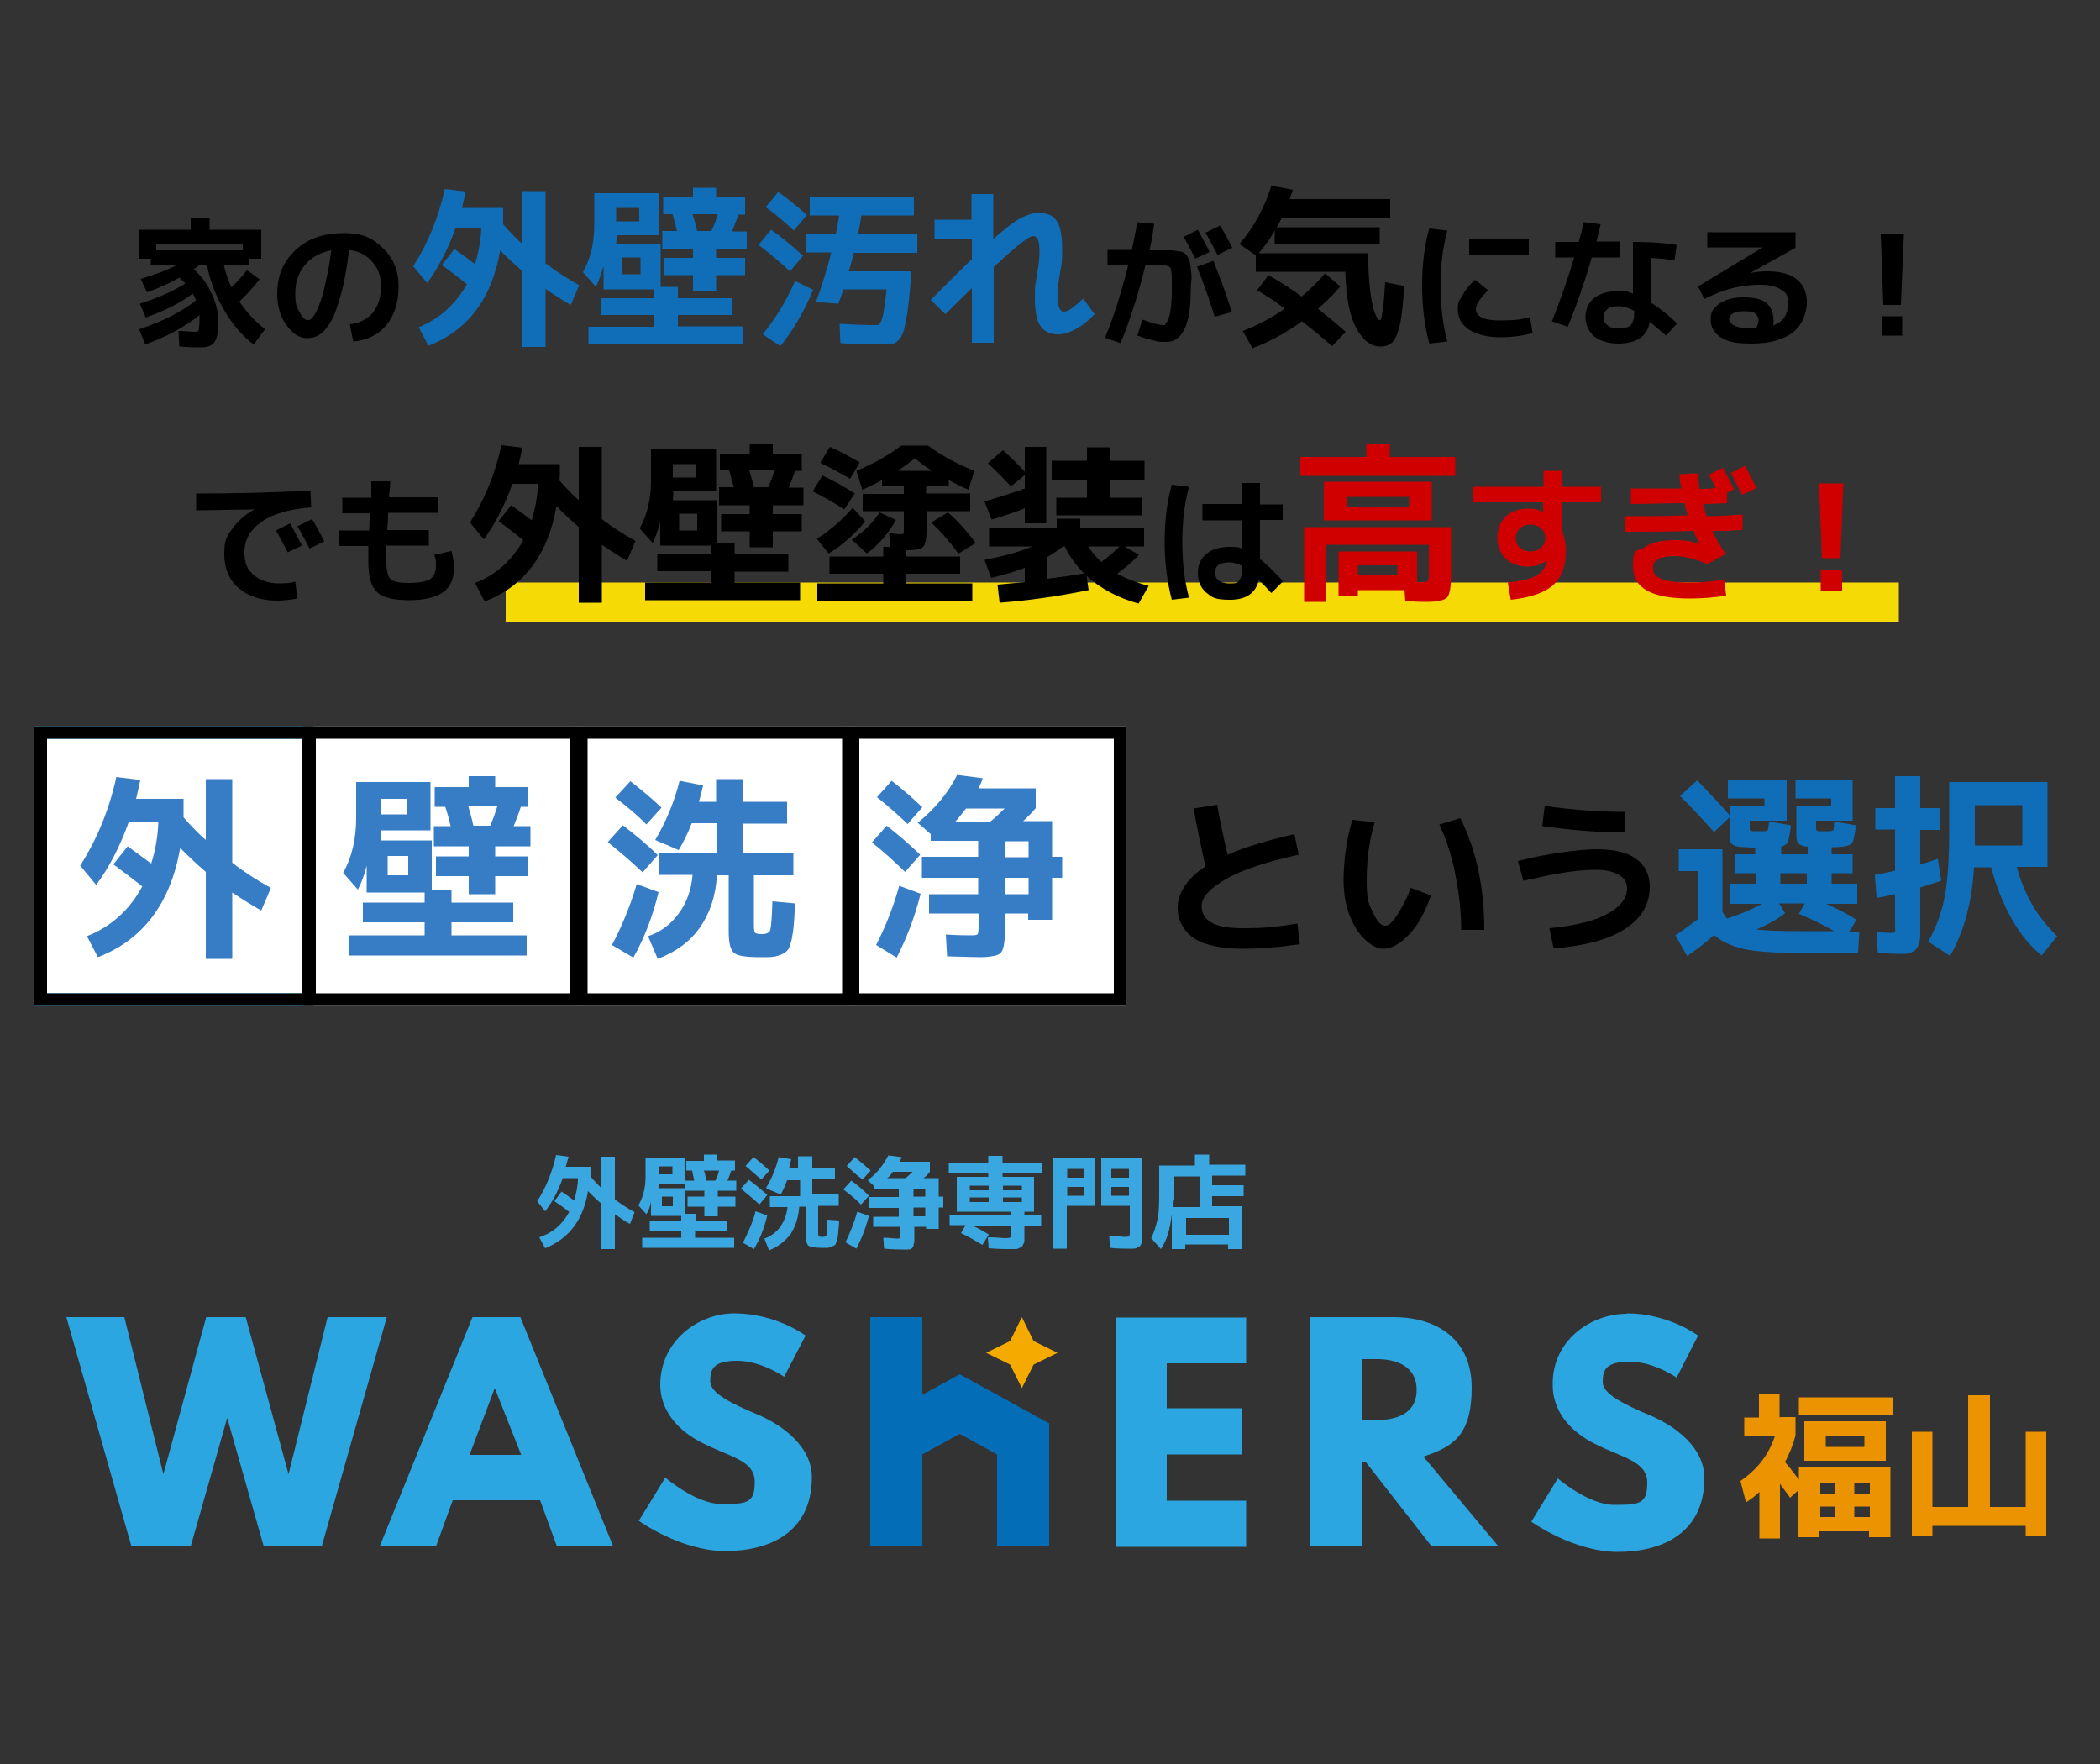 <?xml version="1.0" encoding="UTF-8"?>
<svg id="WASHERS" xmlns="http://www.w3.org/2000/svg" version="1.1" viewBox="0 0 500 420">
  <rect x="0" y="0" width="500" height="420" fill="#333333" stroke="none"/>
  <!-- Generator: Adobe Illustrator 29.8.2, SVG Export Plug-In . SVG Version: 2.1.1 Build 3)  -->
  <defs>
    <style>
      .st0, .st1, .st2 {
        fill: none;
      }

      .st3 {
        fill: #2ca6e0;
      }

      .st4 {
        fill: #0f6eb7;
      }

      .st5 {
        fill: #f5da06;
      }

      .st6 {
        fill: #d10000;
      }

      .st7 {
        fill: #f5aa00;
      }

      .st8 {
        isolation: isolate;
      }

      .st9 {
        fill: #fff;
      }

      .st1 {
        stroke: #0294e0;
      }

      .st1, .st2 {
        stroke-width: 3px;
      }

      .st10 {
        fill: #377dc6;
      }

      .st11 {
        fill: #036eb7;
      }

      .st12 {
        fill: #3aa7e1;
      }

      .st13 {
        fill: #ec9301;
      }

      .st2 {
        stroke: #000;
      }
    </style>
  </defs>
  <g>
    <g>
      <path class="st11" d="M219.6,313.6v18.5l8.9-4.9,21.3,11.7v29.3h-12.4v-21.9l-8.9-4.9-8.9,4.9v21.9h-12.4v-54.6h12.4,0Z"/>
      <g>
        <path class="st3" d="M92.1,313.6l-15.5,54.6h-13.8l-8.7-30.6-8.7,30.6h-14.1l-15.5-54.6h13.8l9.3,37.4,10.2-37.4h9.4l10.2,37.4,9.3-37.4h14.2,0Z"/>
        <path class="st3" d="M123.9,313.6l22.1,54.6h-13.4l-4-11h-20.8l-4,11h-13.4l22.1-54.6h11.4ZM111.9,346.4h12.2l-6.3-15.9-6,15.9h.1Z"/>
        <path class="st3" d="M174.8,312.7c10,0,17,5.3,17,5.3l-5.1,9.8s-5.4-3.8-11.2-3.8-6.4,2.1-6.4,4.9,5.1,5.3,11.3,7.9c6.1,2.6,12.9,7.7,12.9,14.9,0,13.1-10,17.6-20.6,17.6s-20.6-7.2-20.6-7.2l6.3-10.3s7.3,6.3,13.4,6.3,7.9-.2,7.9-5.3-5.9-5.9-12.2-9.1c-6.6-3.2-10.3-8.3-10.3-14,0-10.3,8.9-17,17.7-17h0Z"/>
        <path class="st3" d="M296.7,313.6v11h-18.9v10.7h18v11h-18v11h18.9v11h-31.1v-54.6h31.1Z"/>
        <path class="st3" d="M331.7,313.6c10.6,0,18.7,5.4,18.7,16.8s-4.5,14.1-11.5,16.4l17.8,21.3h-15.9l-15.7-20.1h-.9v20.2h-12.4v-54.6h20-.1ZM324.3,338.1h3.6c4.9,0,9.4-1.7,9.4-7.2s-4.7-7.3-9.4-7.3h-3.6v14.5Z"/>
        <path class="st3" d="M387.3,312.7c10,0,17,5.3,17,5.3l-5.1,10s-5.4-3.8-11.2-3.8-6.4,2.1-6.4,4.9,5.1,5.3,11.3,7.9c6.1,2.6,12.9,7.7,12.9,14.9,0,13.1-10,17.6-20.6,17.6s-20.6-7.2-20.6-7.2l6.3-10.3s7.3,6.3,13.4,6.3,7.9-.2,7.9-5.3-5.9-5.9-12.2-9.1c-6.6-3.2-10.3-8.3-10.3-14-.3-10.5,8.8-17.1,17.7-17.1h0Z"/>
      </g>
      <polygon class="st7" points="243.3 313.6 246.1 319.3 251.8 322.1 246.1 324.9 243.3 330.5 240.5 324.9 234.8 322.1 240.5 319.3 243.3 313.6"/>
    </g>
    <g class="st8">
      <path class="st12" d="M135.6,288.6c-1.1-.9-2.3-1.7-3.6-2.6l1.7-2.3c1.4.9,2.3,1.7,3,2.1.5-1.7.9-3.4.9-5.3h-3.6c-1.1,3-2.4,5.6-4.2,7.9l-1.9-2.4c2.1-3.2,3.6-7,4.5-11l3,.4c-.2.5-.4,1.4-.7,2.4h5.9v2.3c.9,1.1,1.9,2.1,2.6,2.8v-7.5h3.2v10.2c1.5,1.1,3,2.1,4.7,3l-1.1,2.8c-1.1-.5-2.3-1.4-3.6-2.3v8.3h-3.2v-10.8c-1.1-.9-2.1-1.9-3.2-3-1.1,6.8-4.5,11.3-10.2,13.6l-1.4-2.6c3.3-1.1,5.5-3.1,7.1-6h.1Z"/>
      <path class="st12" d="M165.5,294.7h9.3v2.4h-21.9v-2.4h9.3v-1.7h-7.5v-2.4h7.5v-1.1h-7.2v-3.4c-.2,1.1-.5,2.1-1.1,3l-1.9-2.1c1.1-1.9,1.7-4.2,1.7-6.8v-4.5h9.3v6.1h-6.1v1.1h6.3v6.1h2.4v1.7h7.5v2.4h-7.6v1.6h0ZM156.9,279.6h3.2v-1.9h-3.2v1.9ZM157.6,287.2h2.6v-2.3h-2.6v2.3ZM167.6,283.5h-4.4v-2.4h2.1c-.2-.9-.4-1.7-.5-2.4h-1.4v-2.3h4.2v-1.5h3.2v1.4h4.2v2.4h-.9c-.2.7-.5,1.5-.9,2.4h2.1v2.4h-4.4v1.4h4.2v2.4h-4.2v2.3h-3.2v-2.3h-4v-2.4h4v-1.4h-.1ZM170.3,281.1c.4-.7.7-1.5.9-2.4h-3.6c.2.5.4,1.4.5,2.4h2.2Z"/>
      <path class="st12" d="M180.8,286.8c-1.4-1.4-2.8-2.4-4.4-3.8l1.9-2.1c1.5,1.1,3,2.4,4.4,3.6l-1.9,2.3ZM182.7,289.3c-.7,3-1.7,5.6-3.2,8.1l-2.6-1.5c1.1-2.3,2.3-4.7,3-7.5l2.8,1h0ZM177.5,277.6l1.9-2.1c1.5,1.1,2.6,2.1,3.8,3.2l-1.9,2.1c-1-.7-2.2-1.9-3.8-3.2ZM182.4,282.8c1.4-2.3,2.3-4.5,3-7.3l3,.5c-.2.7-.4,1.4-.5,2.1h2.1v-2.8h3.4v2.8h5.4v2.6h-5.4v3.6h6.3v2.8h-4.9v6.3c0,.5,0,.7.2.9s.4.2.9.2.9-.2.9-.5c.2-.4.2-1.5.2-3.6l2.8.2c0,1.1-.2,2.1-.2,2.6s-.2,1.4-.2,1.9c-.2.5-.4.9-.4,1.1-.2.2-.4.4-.7.5-.4.2-.7.2-1.1.4h-1.5c-1.7,0-2.8-.2-3.2-.5s-.7-1.4-.7-2.6v-6.7h-1.5c-.2,2.6-.9,4.7-2.1,6.6-1.4,1.7-3,3-5.1,3.8l-1.1-2.8c1.5-.5,2.8-1.5,3.8-2.8.9-1.4,1.5-2.8,1.7-4.7h-4.2v-2.6h7.2v-3.8h-3.1c-.5,1.4-.9,2.3-1.5,3.4l-3.4-1.4v-.2Z"/>
      <path class="st12" d="M205,286.8c-1.4-1.4-2.6-2.4-4.2-3.6l1.9-2.1c1.5,1.1,3,2.4,4.2,3.6l-1.9,2.1ZM206.9,289.4c-.7,2.8-1.7,5.4-3,7.9l-2.6-1.5c1.1-2.3,2.1-4.7,2.8-7.3l2.8,1h0ZM201.6,277.6l1.9-2.1c1.4,1.1,2.6,2.1,3.8,3.2l-1.9,2.1c-1.4-.9-2.6-2.1-3.8-3.2ZM214,292.1h-6.1v-2.4h6.1v-2.1h-7v-2.6h7v-1.9h-5.9v-.7l-1.5-1.4c2.3-1.7,3.8-3.8,4.9-5.9l3.2.4c-.2.5-.4.9-.5,1.1h7.2v2.4c-.4.5-.9,1.1-1.5,1.5h3.6v4.4h1.1v2.6h-1.1v5.1h-3v-.5h-2.8v3.4c0,.4-.2.7-.2,1.1-.2.4-.2.5-.5.7-.2.2-.5.2-.9.2h-1.4c-.5,0-1.9,0-4.2-.2l-.2-2.6c1.5,0,2.6.2,3.2.2s.7,0,.7-.2.2-.4.2-.9v-1.7h-.4ZM215.6,280.5c.5-.4,1.1-.9,1.7-1.5h-4.7c-.4.5-.7,1.1-1.4,1.5h4.4ZM220.3,283h-2.8v1.9h2.8v-1.9ZM217.5,289.6h2.8v-2.1h-2.8v2.1Z"/>
      <path class="st12" d="M235.4,294l-1.5,2.4c-1.5-.9-3.2-1.9-5.1-2.8l1.1-1.9h-3.8v-2.3h14.7v-.9h-13v-8.3h7.5v-.9h-9.4v-2.4h9.4v-1.7h3.4v1.7h9.4v2.4h-9.4v.9h7.5v8.3h-2.3v.7h4v2.6h-4v3.4c0,.5,0,.7-.2.9-.2.4-.2.5-.4.7s-.4.2-.7.4-.7.2-1.1.2h-1.7c-.5,0-2.1,0-4.4-.2l-.2-2.6c2.1,0,3.4.2,4,.2s1.1,0,1.4-.2c.2,0,.2-.4.2-.9v-1.9h-9.4c1.3.5,2.6,1.3,4,2.1h0ZM235.4,283.4v-1.1h-4.5v1.1h4.5ZM235.4,285.1h-4.5v1.1h4.5v-1.1ZM238.8,283.4h4.5v-1.1h-4.5v1.1ZM238.8,285.1v1.1h4.5v-1.1h-4.5Z"/>
      <path class="st12" d="M250.8,275.8h9.8v11.3h-6.6v10.2h-3.2v-21.5ZM254.1,280.4h4v-2.1h-4v2.1ZM254.1,282.6v2.1h4v-2.1h-4ZM272,275.8v19.1c0,.4,0,.7-.2,1.1s-.2.5-.4.7-.4.2-.7.4c-.4.2-.5.2-.9.2h-1.5c-.9,0-2.3,0-4-.2l-.2-2.8c2.1,0,3.2.2,3.6.2s.9,0,1.1-.2.2-.4.2-.9v-6.3h-6.8v-11.3h9.8ZM268.8,280.4v-2.1h-4.2v2.1h4.2ZM268.8,282.6h-4.2v2.1h4.2v-2.1Z"/>
      <path class="st12" d="M288,277.3h8.5v2.6h-7.9v2.3h7.5v2.6h-7.5v2.4h7v10.2h-3.2v-1.1h-10.2v1.1h-3.2v-8.3c-.4,3.4-1.1,6.1-2.6,8.3l-2.3-2.6c.7-1.4,1.1-2.8,1.5-4.5s.4-4.2.4-7.2v-5.6h8.5v-2.6h3.4v2.4h.1ZM279.4,287.4h6.3v-7.3h-6.1v5.3c-.2.5-.2,1.1-.2,2.1h0ZM282.4,294h10.2v-4h-10.2v4Z"/>
    </g>
  </g>
  <g id="_グループ_282">
    <rect id="_長方形_12" class="st5" x="120.4" y="138.7" width="331.7" height="9.5"/>
  </g>
  <g class="st8">
    <path d="M42.4,78.8c1.8,0,3.1.2,3.9.2s.8,0,1-.4c0-.3.2-.9.2-2v-1.6c-3.4,2.8-7.7,5.1-12.9,7l-1.5-3.6c5.7-1.9,10.2-4.2,13.6-6.9-.2-.5-.5-1-.8-1.6-2.9,2.2-6.7,4.1-11.2,5.7l-1.4-3.3c4.4-1.4,8-3,10.8-4.8,0-.2-.6-.6-1.4-1.4-2.3,1.3-4.9,2.5-7.7,3.5l-1.5-3.2c3.4-1,6.3-2.1,8.7-3.3h-6.3v-1.5h-2.8v-6.9h12.3v-2.7h4.5v2.7h12.3v6.9h-2.9v1.5h-6c.4,1.8,1,3.6,1.8,5.3,1.3-1.2,2.5-2.5,3.7-4.1l3,2.2c-1.5,1.9-3.1,3.7-4.8,5.3,1.6,2.4,3.6,4.6,6.1,6.6l-2.7,3.6c-2.7-2-5-4.7-7-8.1s-3.4-7-4.1-10.7h-1.9c-.2,0-.4.3-.7.5s-.5.4-.6.4c1.8,1.6,3.3,3.5,4.3,5.8,1,2.2,1.6,4.4,1.6,6.7s-.3,3.9-.9,4.8-1.7,1.3-3.1,1.3-3.3,0-5.3-.2l-.2-3.7h0ZM57.8,58.1h-20.6v1.5h20.6s0-1.5,0-1.5Z"/>
  </g>
  <g class="st8">
    <path d="M83.3,77.2c2.4-.3,4.2-1.2,5.5-2.8,1.3-1.6,1.9-3.7,1.9-6.3s-.7-4.2-2.1-5.8-3.2-2.5-5.5-2.8c-.5,4.2-1.1,7.7-1.9,10.5s-1.5,5-2.4,6.5-1.7,2.5-2.6,3.1-1.9.9-3.1.9c-1.8,0-3.4-1-4.9-3.1s-2.2-4.5-2.2-7.5c0-4.3,1.5-7.7,4.4-10.4s6.7-4,11.4-4,6.9,1.2,9.4,3.6c2.5,2.4,3.7,5.4,3.7,9.1s-1,6.9-2.9,9.2c-1.9,2.3-4.6,3.6-7.9,3.9,0,0-.8-4.1-.8-4.1ZM78.9,59.6c-2.7.5-4.8,1.7-6.3,3.5-1.5,1.8-2.3,4-2.3,6.7s.3,3.2,1,4.5,1.3,1.9,1.9,1.9.6,0,1-.4.7-.8,1.1-1.6.8-1.8,1.2-3c.4-1.2.8-2.8,1.2-4.8.5-2,.8-4.3,1.2-6.8h0Z"/>
  </g>
  <g class="st8">
    <path class="st4" d="M111.1,67.6c-1.9-1.5-3.8-3-5.9-4.5l3-3.8c2.3,1.6,3.9,2.8,4.9,3.6.8-2.7,1.4-5.6,1.5-8.7h-6.1c-1.8,5.1-4.1,9.5-6.8,13.2l-3.3-4c3.5-5.5,6-11.6,7.5-18.4l5,.6c-.2.9-.5,2.2-.9,3.9h9.8v3.9c1.7,1.9,3.2,3.5,4.6,4.7v-12.6h5.5v17.2c2.5,1.9,5.1,3.6,8,5.2l-2,4.7c-1.8-1-3.8-2.3-6-3.8v13.8h-5.5v-18c-1.8-1.6-3.6-3.2-5.3-5-2,11.5-7.7,19.1-17.1,22.7l-2.3-4.4c5-2,8.8-5.5,11.5-10.3h0Z"/>
    <path class="st4" d="M161.3,77.7h15.7v4.3h-36.9v-4.2h15.7v-2.8h-12.8v-4h12.8v-2.1h-12.1v-5.6c-.5,1.9-1.1,3.5-1.8,5l-3.1-3.5c1.8-3.2,2.7-7,2.7-11.4v-7.4h15.5v10h-10.2c0,.5,0,1.2-.1,2.1h10.6v10.2h4.1v2.7h12.8v4h-12.8v2.7h-.1,0ZM146.7,52.7h5.5v-3.2h-5.5v3.2ZM148.2,65.3h4.3v-4h-4.3v4ZM165,59.3h-7.3v-4.3h3.5c-.4-1.5-.7-2.8-1.1-4h-2.2v-4h7.1v-2.3h5.5v2.3h6.9v4.1h-1.6c-.4,1.2-.9,2.5-1.5,4h3.5v4.2h-7.3v2.1h6.9v4.1h-6.9v3.8h-5.5v-3.8h-6.8v-4.1h6.8v-2.1h0ZM169.4,55c.6-1.3,1.1-2.6,1.5-4h-6c.3,1,.7,2.3,1.1,4h3.4Z"/>
    <path class="st4" d="M188.1,64.6c-2.5-2.3-5-4.4-7.5-6.3l3-3.6c2.4,1.7,4.9,3.7,7.6,6.2l-3.1,3.7ZM193.6,69c-.9,2.3-2.1,4.7-3.5,7.1s-2.8,4.5-4.3,6.3l-4.2-2.8c3-3.7,5.6-7.9,7.7-12.7l4.3,2.1ZM182.3,49.3l3-3.6c2.3,1.6,4.6,3.5,6.8,5.5l-3.1,3.7c-1.9-1.8-4.1-3.7-6.7-5.6ZM192,60.2v-4.5h7c.4-1.8.6-3.2.8-4.4h-7v-4.5h24.8v4.5h-12.5c-.3,2-.6,3.4-.8,4.4h14.1v4.5h-15.1c-.5,2-.9,3.4-1.2,4.4h14.9c-.2,2.8-.4,5.2-.6,7-.2,1.8-.4,3.4-.7,4.8s-.5,2.4-.8,3.1-.7,1.3-1.2,1.7c-.5.4-1,.7-1.6.8h-2.1c-2.5,0-5.8,0-9.9-.3l-.2-4.6c3.6.2,6.3.3,8.1.3s1.2,0,1.5-.4.5-1,.8-2.2c.2-1.1.5-3.1.8-5.9h-10.3c-.2.7-.6,1.9-1.2,3.4l-5.3-.4c1.4-4,2.7-7.9,3.6-11.8h-5.9Z"/>
  </g>
  <g class="st8">
    <path class="st4" d="M222.4,52.3h8.9v-6.1h5.2v10.7c2.7-2.4,4.9-4.1,6.4-4.9,1.5-.8,3-1.3,4.4-1.3,2,0,3.5.6,4.3,1.9.9,1.3,1.3,3.6,1.3,7s-.2,3.3-.5,5.3c-.4,2.3-.6,4.1-.6,5.3,0,2.7.5,4,1.5,4s2.4-1,4.6-3.1l2.7,3.7c-1.4,1.5-2.8,2.7-4.4,3.5-1.6.9-3,1.3-4.3,1.3-1.9,0-3.3-.7-4.2-2s-1.3-3.6-1.3-6.9.2-3.2.5-5.3c.4-2.2.6-4,.6-5.3s-.1-2.6-.4-3.1c-.3-.5-.6-.8-1.1-.8-1,0-4.2,2.5-9.4,7.4v18h-5.2v-13c-2.5,2.4-4.6,4.5-6.3,6.2l-3.5-3.4c5.3-5.3,8.6-8.6,9.8-9.7v-4.7h-8.9v-4.7h-.1Z"/>
  </g>
  <g class="st8">
    <path d="M283.5,69.1c0,4.2-.5,7.3-1.5,9.3s-2.4,3-4.2,3-2,0-3.3-.4c-1.4-.3-2.6-.7-3.7-1.1l1.2-3.8c2.3.8,4,1.3,4.9,1.3s.4,0,.6-.3c.2-.2.4-.5.6-1s.4-1,.5-1.7.3-1.5.3-2.5c.1-1,.1-2.2.1-3.4v-2.3c0-.5,0-.9-.1-1.4s-.2-.8-.2-1c-.1,0-.2-.3-.5-.4-.3,0-.5-.2-.8-.2h-4.7c-1.5,6.2-3.4,12.4-5.9,18.5l-3.7-1.3c2.2-5.3,4-11.1,5.5-17.2h-4.9v-3.7h5.8c.5-2.4.9-4.6,1.3-6.6l4,.4c-.3,2.1-.6,4.2-1.1,6.3h4.8c.5,0,1.2,0,1.8.2.7,0,1.2.2,1.4.3s.6.3.9.8.5.8.6,1.1.2.9.3,1.8c.1.8.2,1.6.2,2.3s-.2,1.6-.2,3h0ZM288,60l-3.4,1.6c-.9-1.7-1.8-3.5-2.8-5.2l3.4-1.7c1,1.9,2,3.6,2.8,5.3ZM289.2,75.4c-1.2-3.9-2.6-7.9-4.2-11.9l3.9-1.4c1.9,4.7,3.3,8.7,4.4,12.2l-4.1,1.1h0ZM293.4,59l-3.5,1.7c-1-1.9-1.9-3.7-2.9-5.3l3.5-1.7c.8,1.3,1.8,3.1,2.9,5.3Z"/>
  </g>
  <g class="st8">
    <path d="M295.1,58.1c3.5-4.1,6-8.7,7.6-13.9l5.1,1c-.1.2-.1.5-.2.7s-.2.5-.3.8-.2.5-.2.7h23.9v4.4h-25.8c-.2.5-.6,1.3-1.2,2.3h24.5v3.9h-25v-3.1c-1.2,2.1-2.5,3.9-3.8,5.4h26.1v1.6c0,3,.2,5.6.5,7.9s.7,3.9,1.1,4.9.8,1.5,1.1,1.5.3-.2.4-.5.2-1.2.4-2.5c.2-1.3.3-3.3.5-6l4.5.9c-.2,4-.5,7.1-1,9.2s-1.1,3.5-1.8,4.2c-.7.7-1.7,1-2.9,1-2.2,0-4.1-1.5-5.7-4.4s-2.4-7.4-2.6-13.4h-21.3v-3.9l-3.9-2.7h0ZM299.3,69.1l2.7-3.6c3,1.7,5.6,3.4,7.9,5.1,1.9-1.6,3.8-3.4,5.6-5.5l3.6,3.1c-1.4,1.7-3.2,3.5-5.3,5.3,1.9,1.5,4.2,3.4,6.6,5.5l-3.2,3.4c-2.7-2.3-5.1-4.3-7.2-5.9-3.8,2.7-7.7,4.9-11.8,6.4l-2.3-4.1c3.4-1.3,6.8-3.1,10-5.3-1.9-1.5-4.2-3-6.6-4.4h0Z"/>
  </g>
  <g class="st8">
    <path d="M344.6,54.9c-1.1,4-1.6,8.4-1.6,13.2s.5,9.1,1.6,13.2l-4.3.5c-1.1-4.2-1.7-8.8-1.7-13.7s.5-9.5,1.7-13.7c0,0,4.3.5,4.3.5ZM364.3,75.5l.6,3.8c-2.5.7-5.1,1-7.8,1s-5.5-.6-7.3-1.8c-1.8-1.2-2.7-2.8-2.7-4.8s.4-2.1,1.1-3.4,1.7-2.5,3-3.7l3.1,2.5c-.9.9-1.6,1.7-2.1,2.5s-.8,1.4-.8,1.9c0,1.9,1.9,2.8,5.7,2.8s4.7-.2,7.2-.8h0ZM349.8,60.8v-3.9h14.2v3.9h-14.2Z"/>
    <path d="M370.3,61.4v-3.8h5.6c.5-1.9.9-3.4,1.2-4.7l4,.5c-.3,1.3-.6,2.7-1,4.1h5.5v3.8h-6.6c-1.7,5.8-3.6,11.3-5.7,16.5l-3.8-1.3c2-5,3.8-10.1,5.3-15.2h-4.5ZM398.7,62c-1.8-.3-3.7-.5-5.7-.6v10.6c1.9,1.2,4,2.8,6.3,5l-2.6,2.9c-1.3-1.1-2.6-2.2-3.9-3.3-.3,1.8-1.1,3.1-2.3,3.9-1.2.8-3,1.3-5.2,1.3s-4.4-.6-5.7-1.7-2.1-2.7-2.1-4.6.7-3.4,2-4.5c1.4-1.1,3.3-1.7,5.8-1.7s2.3.2,3.5.6v-12.3c3.9,0,7.3.2,10.4.7l-.5,3.7h0ZM388.9,73.9c-1.3-.7-2.5-1-3.5-1s-2.1.2-2.7.7-.9,1.1-.9,1.9.3,1.5,1,2c.6.5,1.5.7,2.7.7s2.3-.3,2.8-.8.8-1.6.8-3.1v-.4h-.2,0Z"/>
    <path d="M422.2,77.5c2.4-.9,3.5-2.6,3.5-5.1s-.5-2.7-1.6-3.4c-1.1-.8-2.8-1.2-5.1-1.2s-4.5.3-6.5.8-4.3,1.4-6.7,2.6l-1.5-3,15.4-9.3h-13.2v-3.6h21v3.7l-10.8,6h0c1.5-.3,2.8-.4,4-.4,3.1,0,5.5.6,7.1,1.9s2.4,3.1,2.4,5.5-1.1,5.5-3.4,7.2-5.5,2.6-9.7,2.6-5.7-.5-7.4-1.5c-1.6-1-2.4-2.4-2.4-4.3s.7-2.7,2.1-3.7,3.3-1.5,5.7-1.5,4.3.4,5.4,1.3,1.7,2.1,1.7,3.7c.2.5,0,1.1,0,1.7ZM418.1,78.2c.4-.8.6-1.5.6-2s-.3-1.2-.8-1.6-1.5-.5-2.8-.5-1.9.2-2.5.5c-.6.4-.9.8-.9,1.3,0,1.5,1.9,2.3,5.6,2.3h.8,0Z"/>
    <path d="M447.8,55.8h5.5l-.7,16.8h-4.2l-.6-16.8h0ZM448.1,79.9v-4.6h4.8v4.6h-4.8Z"/>
  </g>
  <g class="st8">
    <path d="M46.8,117.5c8.9,0,17.9-.2,27.1-.7l.2,4c-5.3.4-9.3,1.6-11.9,3.5-2.7,1.9-4,4.3-4,7.1s.7,4.2,2.2,5.5,3.5,2,5.9,2,2.6-.1,4-.4l.5,4c-1.6.3-3.2.5-4.8.5-3.8,0-6.9-1-9.2-3s-3.4-4.7-3.4-8.1.6-4.2,1.9-6,3-3.4,5.3-4.6h0c-4.8,0-9.4.2-13.9.2v-4h.1ZM71.9,129.9l-3.4,1.6c-.9-1.7-1.8-3.5-2.8-5.2l3.4-1.7c1,1.9,1.9,3.6,2.8,5.3h0ZM77.2,128.9l-3.5,1.7c-1-1.9-1.9-3.7-2.9-5.3l3.5-1.7c.8,1.3,1.8,3.1,2.9,5.3Z"/>
    <path d="M88.5,114.6h4.4c0,1.5-.2,2.8-.3,3.8h11.7v3.7h-11.9c0,.7,0,2-.2,4.1h9.9v3.7h-10.1v4c0,1.7.3,3.4,1,4,.6.6,2.1.9,4.3.9s4.1-.3,5.1-.9c.9-.6,1.4-1.7,1.4-3.1s0-1.5-.4-2.7l4.1-.9c.4,1.6.6,2.9.6,4,0,2.6-.9,4.6-2.6,5.8s-4.4,1.9-8.1,1.9-6.2-.6-7.6-1.9c-1.4-1.3-2.1-3.6-2.1-7v-4h-7.1v-3.7h7.3c0-2.1.2-3.4.2-4.1h-6.6v-3.7h6.9v-3.9h0Z"/>
  </g>
  <g class="st8">
    <path d="M124.6,128.6c-1.9-1.5-3.8-3-5.9-4.5l3-3.8c2.3,1.6,3.9,2.8,4.9,3.6.8-2.7,1.4-5.6,1.5-8.7h-6.1c-1.8,5.1-4.1,9.5-6.8,13.2l-3.3-4c3.5-5.5,6-11.6,7.5-18.4l5,.6c-.2.9-.5,2.2-.9,3.9h9.8c0,1.7,0,3-.1,3.9,1.7,1.9,3.2,3.5,4.6,4.7v-12.7h5.5v17.2c2.5,1.9,5.1,3.6,8,5.2l-2,4.7c-1.8-1-3.8-2.3-6-3.8v13.8h-5.5v-18c-1.8-1.6-3.6-3.2-5.3-5-2,11.5-7.7,19.1-17.1,22.7l-2.3-4.4c5-1.9,8.8-5.4,11.5-10.2Z"/>
    <path d="M174.8,138.7h15.7v4.2h-36.9v-4.2h15.7v-2.7h-12.8v-4h12.8v-2.1h-12.1v-5.6c-.5,1.9-1.1,3.5-1.8,5l-3.1-3.5c1.8-3.2,2.7-7,2.7-11.4v-7.4h15.5v10h-10.2c0,.5,0,1.2-.1,2.1h10.6v10.2h4.1v2.7h12.8v4.1h-12.8v2.6h0ZM160.2,113.7h5.5v-3.2h-5.5v3.2ZM161.7,126.3h4.3v-4h-4.3v4ZM178.5,120.3h-7.3v-4.3h3.5c-.4-1.5-.7-2.8-1.1-4h-2.2v-4h7.1v-2.3h5.5v2.3h6.9v4.1h-1.6c-.4,1.2-.9,2.5-1.5,4h3.5v4.2h-7.3v2.1h6.9v4.1h-6.9v3.8h-5.5v-3.8h-6.8v-4.1h6.8v-2.1h0ZM182.9,116c.6-1.3,1.1-2.6,1.5-4h-6c.3,1,.7,2.3,1.1,4h3.4Z"/>
    <path d="M193.5,117l2.3-3.8c2.7,1.3,5.3,2.7,7.7,4.3l-2.5,3.8c-2.2-1.5-4.7-2.9-7.5-4.3ZM206,124.1c-2.4,3-5.3,5.6-8.7,7.7l-2.8-3.5c3.5-2.3,6.3-4.8,8.5-7.4l3,3.2ZM231.1,121.7h-10.5v4.6c0,2.1-.3,3.4-.8,3.9s-1.8.8-4,.8v1.5h12.8v4.1h-12.8v2.3h15.7v4.1h-36.9v-4.1h15.7v-2.3h-12.8v-4.1h12.8v-2.3h1.6l-.2-3.2c1.2,0,2.1.2,2.6.2s.7,0,.8-.2.1-.5.1-1.1v-4.2h-9.8v-4.1h9.8v-1.8h-5.2v-1.5c-1.6.9-3.2,1.7-4.7,2.3l-1.4-4.5c3.9-1.6,7.5-3.6,10.7-6h6.4c3.2,2.4,6.9,4.4,11,6l-1.4,4.5c-1.4-.6-2.9-1.3-4.7-2.3v1.4h-5.4v1.8h10.5v4.2h0ZM197.6,106.4c2.5,1.1,4.8,2.4,7.1,3.7l-2.3,3.9c-2-1.2-4.4-2.5-7.1-3.8,0,0,2.3-3.8,2.3-3.8ZM209.4,122l3.9,1.8c-1.6,3-3.9,5.7-6.9,8l-3.6-3.3c2.9-1.9,5.1-4.1,6.6-6.5ZM213.8,112.1h8.1c-1.7-1.1-3-2.1-4.1-3-.9.8-2.3,1.8-4,3ZM225.7,122c2.5,2.2,4.7,4.7,6.6,7.3l-4.1,2.5c-2-2.7-4.1-5.2-6.5-7.4l4-2.4Z"/>
    <path d="M235.2,110.3l3.6-3.1c1.7,1.5,3.4,3.2,5.2,5.1v-5.9h5.1v18.2h-5.1v-3.6c-2.2.9-4.8,1.8-7.9,2.7l-1.7-4.3c3.7-1.1,6.9-2.1,9.6-3.1v-3.2l-3.3,2.7c-1.5-1.6-3.3-3.5-5.5-5.5h0ZM236,137.6l-1.6-4.3c4.8-.9,8.6-2,11.4-3.2h-10.3v-4.3h16.1v-2.3h5.6v2.3h15.2v4.3h-4.7l3.5,2c-1.5,1.6-3.3,3.1-5.2,4.5,2,1.1,4.5,2.1,7.5,2.9l-2.4,4.2c-4.8-1.3-9-3.5-12.4-6.6l.5,3.4c-7.4,1.5-14.5,2.5-21.2,3l-.5-4.3c2.2-.2,4.4-.4,6.5-.6v-3.4c-1.9.7-4.6,1.6-8,2.4h0ZM258.1,136.5c-2-2-3.5-4.1-4.6-6.4h-.4c-1.3,1-2.5,1.8-3.7,2.5v5.2c3.2-.4,6.1-.8,8.7-1.3ZM272.5,114.2h-8.1v4.3h7.4v4.2h-20.3v-4.2h7.3v-4.3h-8.4v-4.5h8.4v-3.2h5.6v3.2h8.1v4.5ZM262.2,133.8c1.6-1.1,3-2.4,4.4-3.7h-7.5c.9,1.4,2,2.7,3.1,3.7Z"/>
  </g>
  <g class="st8">
    <path d="M283.1,115.9c-1.1,4-1.6,8.4-1.6,13.2s.5,9.1,1.6,13.2l-4.1.5c-1.1-4.2-1.7-8.8-1.7-13.7s.5-9.5,1.7-13.7c0,0,4.1.5,4.1.5ZM305.4,123.8h-5.4v9.3c1.3,1,3.2,2.8,5.5,5.3l-2.8,2.8c-.9-1-1.9-2.1-3-3.1-.7,3.1-3,4.7-6.8,4.7s-4.3-.6-5.7-1.7c-1.3-1.1-2-2.7-2-4.7s.7-3.4,2-4.5,3.2-1.7,5.7-1.7,2,.2,2.9.5v-6.8h-9.5v-3.9h9.5v-5h4.2v5.1h5.4v3.7h0ZM295.8,134.8c-1-.6-2.1-.9-3.1-.9-2.3,0-3.4.8-3.4,2.4s1.1,2.6,3.4,2.6,1.9-.2,2.3-.7c.5-.5.7-1.3.7-2.5v-.9h.1Z"/>
  </g>
  <g class="st8">
    <path class="st6" d="M330.8,108.8h15.7v4.5h-36.9v-4.5h15.7v-3.2h5.6v3.2h-.1ZM310.5,125.5h35v11c0,3.1-.3,4.9-.9,5.7-.6.7-2.3,1.1-5,1.1s-2.3-.1-5-.2l-.2-2.6h-11.1v1.5h-4.6v-10.7h18.7v7.3h1.1c.9,0,1.4-.1,1.5-.2.1-.2.2-.7.2-1.6v-7.1h-24.4v13.6h-5.3v-17.8h0ZM320.7,123.9h-5.5v-9.2h25.7v9.2h-20.2ZM320.7,120.6h14.8v-2.3h-14.8v2.3ZM323.3,136.9h9.4v-2.3h-9.4v2.3Z"/>
  </g>
  <g class="st8">
    <path class="st6" d="M350.9,115.9h16.6v-3.8h4.4v3.8h9.3v3.7h-9.3v7c.6,1.3.9,2.9.9,4.7,0,3.5-1,6.2-3,8s-5.4,3-10.1,3.5l-.7-4.1c3.3-.4,5.7-.9,6.9-1.7,1.3-.8,2.1-1.9,2.4-3.4h0v-.2h0c-1.2,1-2.8,1.5-4.6,1.5s-3.9-.6-5.2-1.9c-1.3-1.3-2-2.9-2-5s.7-3.7,2-5c1.4-1.3,3.1-1.9,5.3-1.9s2.4.3,3.5.8h.1v-2.3h-16.6v-3.7h.1ZM361.9,125.8c-.7.6-1,1.3-1,2.3s.3,1.7,1,2.3,1.5.9,2.5.9,1.9-.3,2.5-.9c.7-.6,1-1.3,1-2.3s-.3-1.7-1-2.3-1.5-.9-2.5-.9-1.9.3-2.5.9Z"/>
    <path class="st6" d="M399.9,112.9l4.4-.2c.1,1.7.2,2.9.3,3.7.9,0,2.2,0,3.9-.2-.1-.2-.3-.6-.5-1s-.4-.8-.6-1.2c-.2-.4-.4-.7-.5-1l3.3-1.6c1,1.8,1.8,3.5,2.7,5.1l-1.7.8v2.5c-1.1,0-3.1.2-5.7.2.3,1.2.6,2.2.8,2.9,3.8,0,6.6-.3,8.6-.4v3.7c-.7,0-1.9,0-3.6.2h-3.6c.8,1.8,1.9,3.7,3.2,5.5l-4.4,2.4c-3-1.3-5.6-1.9-7.8-1.9-3.4,0-5.1.9-5.1,2.7s.6,2.1,1.9,2.7,3.5.9,6.7.9,5.2-.2,8.3-.7l.5,3.8c-2.9.5-5.9.7-8.8.7-8.9,0-13.4-2.5-13.4-7.5s.9-3.5,2.6-4.6c1.7-1.2,4.2-1.8,7.3-1.8s3.9.3,5.8.9h.1c-.6-1.2-1.1-2.3-1.4-3.1-5.1.2-10.6.2-16.4.2v-3.7c4.9,0,10,0,15-.2-.3-1-.5-1.9-.7-2.9-4.8,0-9,.2-12.8.2v-3.7h12.1c-.4-1-.5-2.2-.5-3.4h0ZM418.2,116.2l-3.4,1.6c-1.3-2.4-2.2-4.2-2.7-5.2l3.4-1.7c1,2,1.9,3.7,2.7,5.3Z"/>
    <path class="st6" d="M433.1,115.1h5.8l-.7,17.8h-4.4l-.7-17.8h0ZM433.5,140.7v-4.9h5.1v4.9h-5.1Z"/>
  </g>
  <g id="_グループ_295">
    <g class="st8">
      <path d="M284.2,192.5l5.6-.9c.6,3.5,1.4,7.4,2.5,11.9,4.1-1.8,9.4-3.4,15.9-4.9l1,4.9c-7.7,1.7-13.5,3.6-17.3,5.8s-5.8,4.3-5.8,6.4c0,3.6,3.2,5.3,9.6,5.3s8.4-.4,13.2-1.1l.6,4.9c-4.7.7-9.3,1.1-13.8,1.1s-8.9-.8-11.4-2.5-3.9-4.2-3.9-7.4,2.2-6.9,6.6-9.7c-1-4.6-2-9.2-2.8-13.8h0Z"/>
      <path d="M327.3,195.8c-1.3,4.3-1.9,8.9-1.9,13.8s.5,5.6,1.5,7.7c1,2.1,1.9,3.1,2.9,3.1s1.6-.8,2.7-2.3c1.1-1.6,2.3-3.8,3.4-6.7l4.8,1.8c-1.4,4-3.1,7.1-5.2,9.3s-4.2,3.4-6.1,3.4-4.5-1.6-6.5-4.8-3-7-3-11.5.7-9.9,2.1-14.4l5.3.6h0ZM342.7,196.3l5-1.5c3.8,7.6,5.7,16.5,5.7,26.6h-5.5c0-4.4-.5-8.8-1.4-13.2-.8-4.3-2.1-8.3-3.8-11.9h0Z"/>
      <path d="M361.4,205c3.2-.8,6.5-1.5,10-2s6.4-.8,8.8-.8c4.3,0,7.4.8,9.5,2.4s3.1,3.8,3.1,6.5c0,4.1-1.9,7.5-5.8,10-3.9,2.6-9.6,4.1-17.1,4.7l-1-4.8c6.3-.6,11-1.8,14-3.5s4.5-3.7,4.5-6.1-2.5-4.3-7.4-4.3-9.7.9-17.3,2.6l-1.3-4.7h0ZM367.2,196.7l.6-4.8c6.5.9,12.9,1.4,19.1,1.4v4.9c-6,0-12.6-.5-19.7-1.5h0Z"/>
    </g>
    <g class="st8">
      <path class="st4" d="M399.6,202.2h10.5v14.9c.5.8.8,1.3,1.1,1.6,2.9-.9,5.7-2.1,8.3-3.5h-7.7v-4.8h6.2v-2.5h-5v-4.5h4.9v-1.6c-.6,0-1.5,0-2.6-.1-1.5,0-2.4-.3-2.9-.7s-.6-1.3-.6-2.6v-3.8l-3.7,3.5c-2.5-2.8-5.2-5.7-8.1-8.6l4.1-3.7c2.6,2.7,5.2,5.4,7.7,8.3v-2.2h8.3v-1.8h-8.7v-4.5h14v9.8h-8.8v1.5c0,.4,0,.7.1.8s.3.2.8.2h2.4c.5,0,.9-.1,1-.3s.2-.8.3-2l5.2.9c-.2,2-.5,3.3-.7,3.9-.3.6-.8,1-1.6,1.1v1.9h6.3v-1.8c-1.1-.1-1.9-.4-2.2-.8-.4-.4-.5-1.2-.5-2.4v-6.5h8.3v-1.8h-8.5v-4.5h13.6v9.8h-8.7v1.5c0,.4,0,.7.1.8s.3.2.7.2h2.4c.5,0,.8-.1.9-.3s.2-.8.2-2l5.2.9c-.3,2.4-.6,3.8-1,4.3s-1.6.8-3.5.9h-1.3v1.7h5v4.5h-5v2.5h6.1v4.8h-7.4c2.5,1.1,4.9,2.3,7.2,3.8l-1.7,2.8h2.4l-.3,5.1h-13.3c-6.1,0-10.7-.3-13.8-.9-3.2-.8-5.6-1.9-7.2-3.4-1.8,1.7-4,3.4-6.4,5l-2.8-4.9c2.1-1.4,3.9-2.7,5.4-3.9h0v-11.4h-4.6v-5.2h-.1,0ZM436.7,221.7c-2.8-1.6-5.6-3-8.4-4.1l1.4-2.5h-6.1l1.4,2.3c-1.5,1.3-3.8,2.6-6.8,3.9,2.6.3,6.2.4,10.8.4h7.7ZM423.9,210.4h6.3v-2.5h-6.3v2.5Z"/>
      <path class="st4" d="M451.6,227.1c-.6,0-2.1-.1-4.5-.2l-.3-5c2.1.2,3.4.2,3.8.2s.5-.1.6-.3,0-.8,0-1.9v-7c-1.7.4-3.2.7-4.4.9l-.4-5.5c1.6-.3,3.2-.6,4.8-1v-9.8h-4.7v-5.1h4.7v-7.6h6v7.6h4.8v5.2h-4.8v8.2c1.9-.5,3.3-1,4.2-1.3l.8,5.2c-1.8.6-3.4,1.1-5,1.6v11.1c0,.7,0,1.4-.3,2.1-.2.6-.3,1.1-.6,1.4-.2.3-.6.5-1.1.8-.5.2-1,.4-1.6.4h-2.1.1ZM470,206.5c-.5,8.4-2.4,15.4-5.7,21.1l-5.2-3.4c1.9-3.4,3.2-6.9,3.9-10.6s1.1-8.9,1.1-15.6v-11.8h23.4v20.2h-7.3c1.7,6.5,4.9,12,9.6,16.5l-3.7,4.6c-2.7-2.2-5.1-5.1-7.2-8.8-2-3.7-3.7-7.8-4.8-12.2h-4.1,0ZM470.2,201.3h11.3v-9.6h-11.3v9.6Z"/>
    </g>
    <g id="_グループ_242">
      <g id="_グループ_150">
        <g id="_長方形_139">
          <rect class="st9" x="8.2" y="172.9" width="66.6" height="66.6"/>
          <rect class="st1" x="9.7" y="174.4" width="63.6" height="63.6"/>
        </g>
        <g id="_長方形_140">
          <rect class="st9" x="72.2" y="172.9" width="66.6" height="66.6"/>
          <rect class="st2" x="73.7" y="174.4" width="63.6" height="63.6"/>
        </g>
        <g id="_長方形_141">
          <rect class="st9" x="136.9" y="172.9" width="66.6" height="66.6"/>
          <rect class="st2" x="138.4" y="174.4" width="63.6" height="63.6"/>
        </g>
        <g id="_長方形_142">
          <rect class="st9" x="201.6" y="172.9" width="66.6" height="66.6"/>
          <rect class="st2" x="203.1" y="174.4" width="63.6" height="63.6"/>
        </g>
        <g class="st8">
          <path class="st10" d="M33.8,211c-2.1-1.7-4.4-3.4-6.8-5.2l3.4-4.3c2.6,1.9,4.5,3.3,5.6,4.1,1-3.1,1.6-6.5,1.7-10h-7c-2.1,5.9-4.7,10.9-7.8,15.1l-3.8-4.6c4-6.3,6.9-13.3,8.6-21.1l5.7.7c-.2,1-.5,2.5-1,4.5h11.3c0,2,0,3.4,0,4.4,1.9,2.2,3.7,4,5.3,5.4v-14.5h6.3v19.9c2.8,2.2,5.9,4.2,9.2,6l-2.3,5.4c-2.1-1.2-4.4-2.6-6.9-4.3v15.8h-6.3v-20.7c-2.1-1.8-4.1-3.7-6.1-5.7-2.3,13.2-8.9,21.9-19.6,26l-2.6-5c5.8-2.3,10.2-6.3,13.2-11.9h0Z"/>
          <path class="st10" d="M107.4,222.7h18v4.8h-42.3v-4.8h18v-3.1h-14.7v-4.7h14.7v-2.4h-13.8v-6.4c-.5,2.1-1.2,4-2.1,5.7l-3.5-4c2.1-3.7,3.1-8.1,3.1-13.1v-8.5h17.7v11.5h-11.8c0,.6,0,1.4,0,2.4h12.1v11.7h4.7v3.1h14.7v4.7h-14.7v3.1h0ZM90.7,193.9h6.3v-3.7h-6.3v3.7ZM92.3,208.4h4.9v-4.6h-4.9v4.6ZM111.7,201.5h-8.4v-4.8h4c-.4-1.7-.8-3.2-1.3-4.6h-2.5v-4.7h8.1v-2.6h6.3v2.6h7.9v4.7h-1.8c-.4,1.3-1,2.9-1.7,4.6h4v4.8h-8.4v2.4h7.9v4.7h-7.9v4.3h-6.3v-4.3h-7.8v-4.7h7.8v-2.4h.1ZM116.7,196.6c.7-1.5,1.2-3,1.7-4.6h-6.9c.3,1.1.8,2.6,1.2,4.6h4Z"/>
          <path class="st10" d="M153,207.7c-2.5-2.4-5.3-4.8-8.3-7.2l3.6-4c3,2.3,5.8,4.6,8.3,7.1l-3.6,4.1h0ZM156.8,212.4c-1.4,5.8-3.4,11-6,15.6l-5.1-3c2.3-4.3,4.3-9.1,5.9-14.5l5.2,1.9h0ZM146.5,189.9l3.6-3.9c2.7,2.1,5.2,4.2,7.4,6.3l-3.6,4c-1.8-1.9-4.3-4-7.4-6.4h0ZM156,200c2.5-4.2,4.5-8.9,5.8-14.1l5.6,1.1c-.3,1.3-.6,2.6-1,3.9h4.1v-5.4h6.3v5.4h10.6v5.2h-10.6v7h12.1v5.3h-9.4v11.9c0,1,.1,1.6.3,1.8s.8.3,1.7.3,1.7-.3,1.9-1,.4-3,.5-6.8l5.4.5c-.1,2.2-.2,3.9-.3,5.1-.1,1.2-.3,2.4-.5,3.5-.3,1.1-.5,1.8-.8,2.3s-.8.8-1.5,1.2c-.7.3-1.4.5-2.1.6s-1.7.1-3,.1c-3.4,0-5.5-.3-6.3-1-.9-.7-1.3-2.4-1.3-5.1v-13.4h-2.8c-.3,5-1.7,9.1-4.1,12.5-2.4,3.4-5.8,5.8-10,7.4l-2.3-5.4c3-1,5.4-2.8,7.3-5.4s3-5.6,3.3-9.2h-7.9v-5.3h13.6v-7h-5.9c-.9,2.4-2,4.5-3.1,6.4l-5.6-2.4h0Z"/>
          <path class="st10" d="M215.5,207.6c-2.7-2.6-5.3-5-7.9-7l3.5-4c3,2.3,5.6,4.6,8,6.9l-3.6,4.1ZM219.2,212.8c-1.4,5.6-3.4,10.7-5.7,15.2l-4.9-3c2.2-4.3,4.1-9,5.5-14.1l5.1,1.9h0ZM208.8,189.8l3.5-3.9c2.7,2.1,5.1,4.2,7.3,6.3l-3.5,4c-2.4-2.3-4.8-4.4-7.3-6.4h0ZM232.9,217.5h-11.7v-4.6h11.7v-3.9h-13.4v-5h13.4v-3.8h-11.3v-1.6l-3.1-2.7c4.2-3.4,7.3-7.2,9.4-11.4l6.1.8c-.3.9-.7,1.7-1,2.4h13.6v4.7c-.8,1-1.8,2-3,3.1h6.9v8.5h2.4v5h-2.4v10h-5.7v-1.5h-5.5v2.7c0,1.5,0,2.7-.1,3.5s-.2,1.6-.4,2.2c-.2.6-.5,1.1-1,1.3-.5.3-1.1.4-1.7.5-.6.1-1.5.2-2.7.2s-3.7-.1-7.9-.2l-.3-5.2c3,.2,5.1.2,6.1.2s1.3-.1,1.5-.3c.1-.2.2-.8.2-1.9v-3h-.1ZM235.8,195.6c1-.8,2.1-1.8,3.4-3.1h-9.2c-.8,1-1.6,2.1-2.5,3.1h8.3ZM244.9,200.3h-5.5v3.8h5.5v-3.8ZM239.4,212.9h5.5v-3.9h-5.5v3.9Z"/>
        </g>
        <g id="_長方形_138">
          <rect class="st0" x="8.2" y="172.9" width="66.6" height="66.6"/>
          <rect class="st2" x="9.7" y="174.4" width="63.6" height="63.6"/>
        </g>
      </g>
    </g>
  </g>
  <g>
    <path class="st13" d="M423.9,337.4h3.6v4.4c-.6,2.2-1.4,4.3-2.5,6.3.8.9,1.9,2.3,3.3,4.2v-3.1h21.8v16.8h-5.1v-1.4h-11.9v1.4h-4.9v-11.2l-2,1.8c-.2-.3-.4-.6-.7-1-.3-.4-.6-.8-.9-1.2-.4-.5-.6-.8-.8-1.1v13h-4.9v-11.1c-1.1,1.1-2.2,1.9-3.2,2.5l-1.3-5.1c4.1-2.8,6.8-6.4,8.2-10.7h-7.3v-4.4h3.5v-5.5h4.9v5.5ZM428.3,336.8v-4.1h22.3v4.1h-22.3ZM434.7,347.8h-5.1v-9.4h19.4v9.4h-14.4ZM433.4,355.6h3.6v-2.5h-3.6v2.5ZM433.4,358.7v2.5h3.6v-2.5h-3.6ZM434.7,344.5h9.2v-2.7h-9.2v2.7ZM441.5,355.6h3.7v-2.5h-3.7v2.5ZM441.5,358.7v2.5h3.7v-2.5h-3.7Z"/>
    <path class="st13" d="M460.1,340.9v17.9h8.5v-26.6h5.2v26.6h8.5v-17.9h4.9v24.9h-4.9v-2.5h-22.2v2.5h-4.9v-24.9h4.9Z"/>
  </g>
</svg>